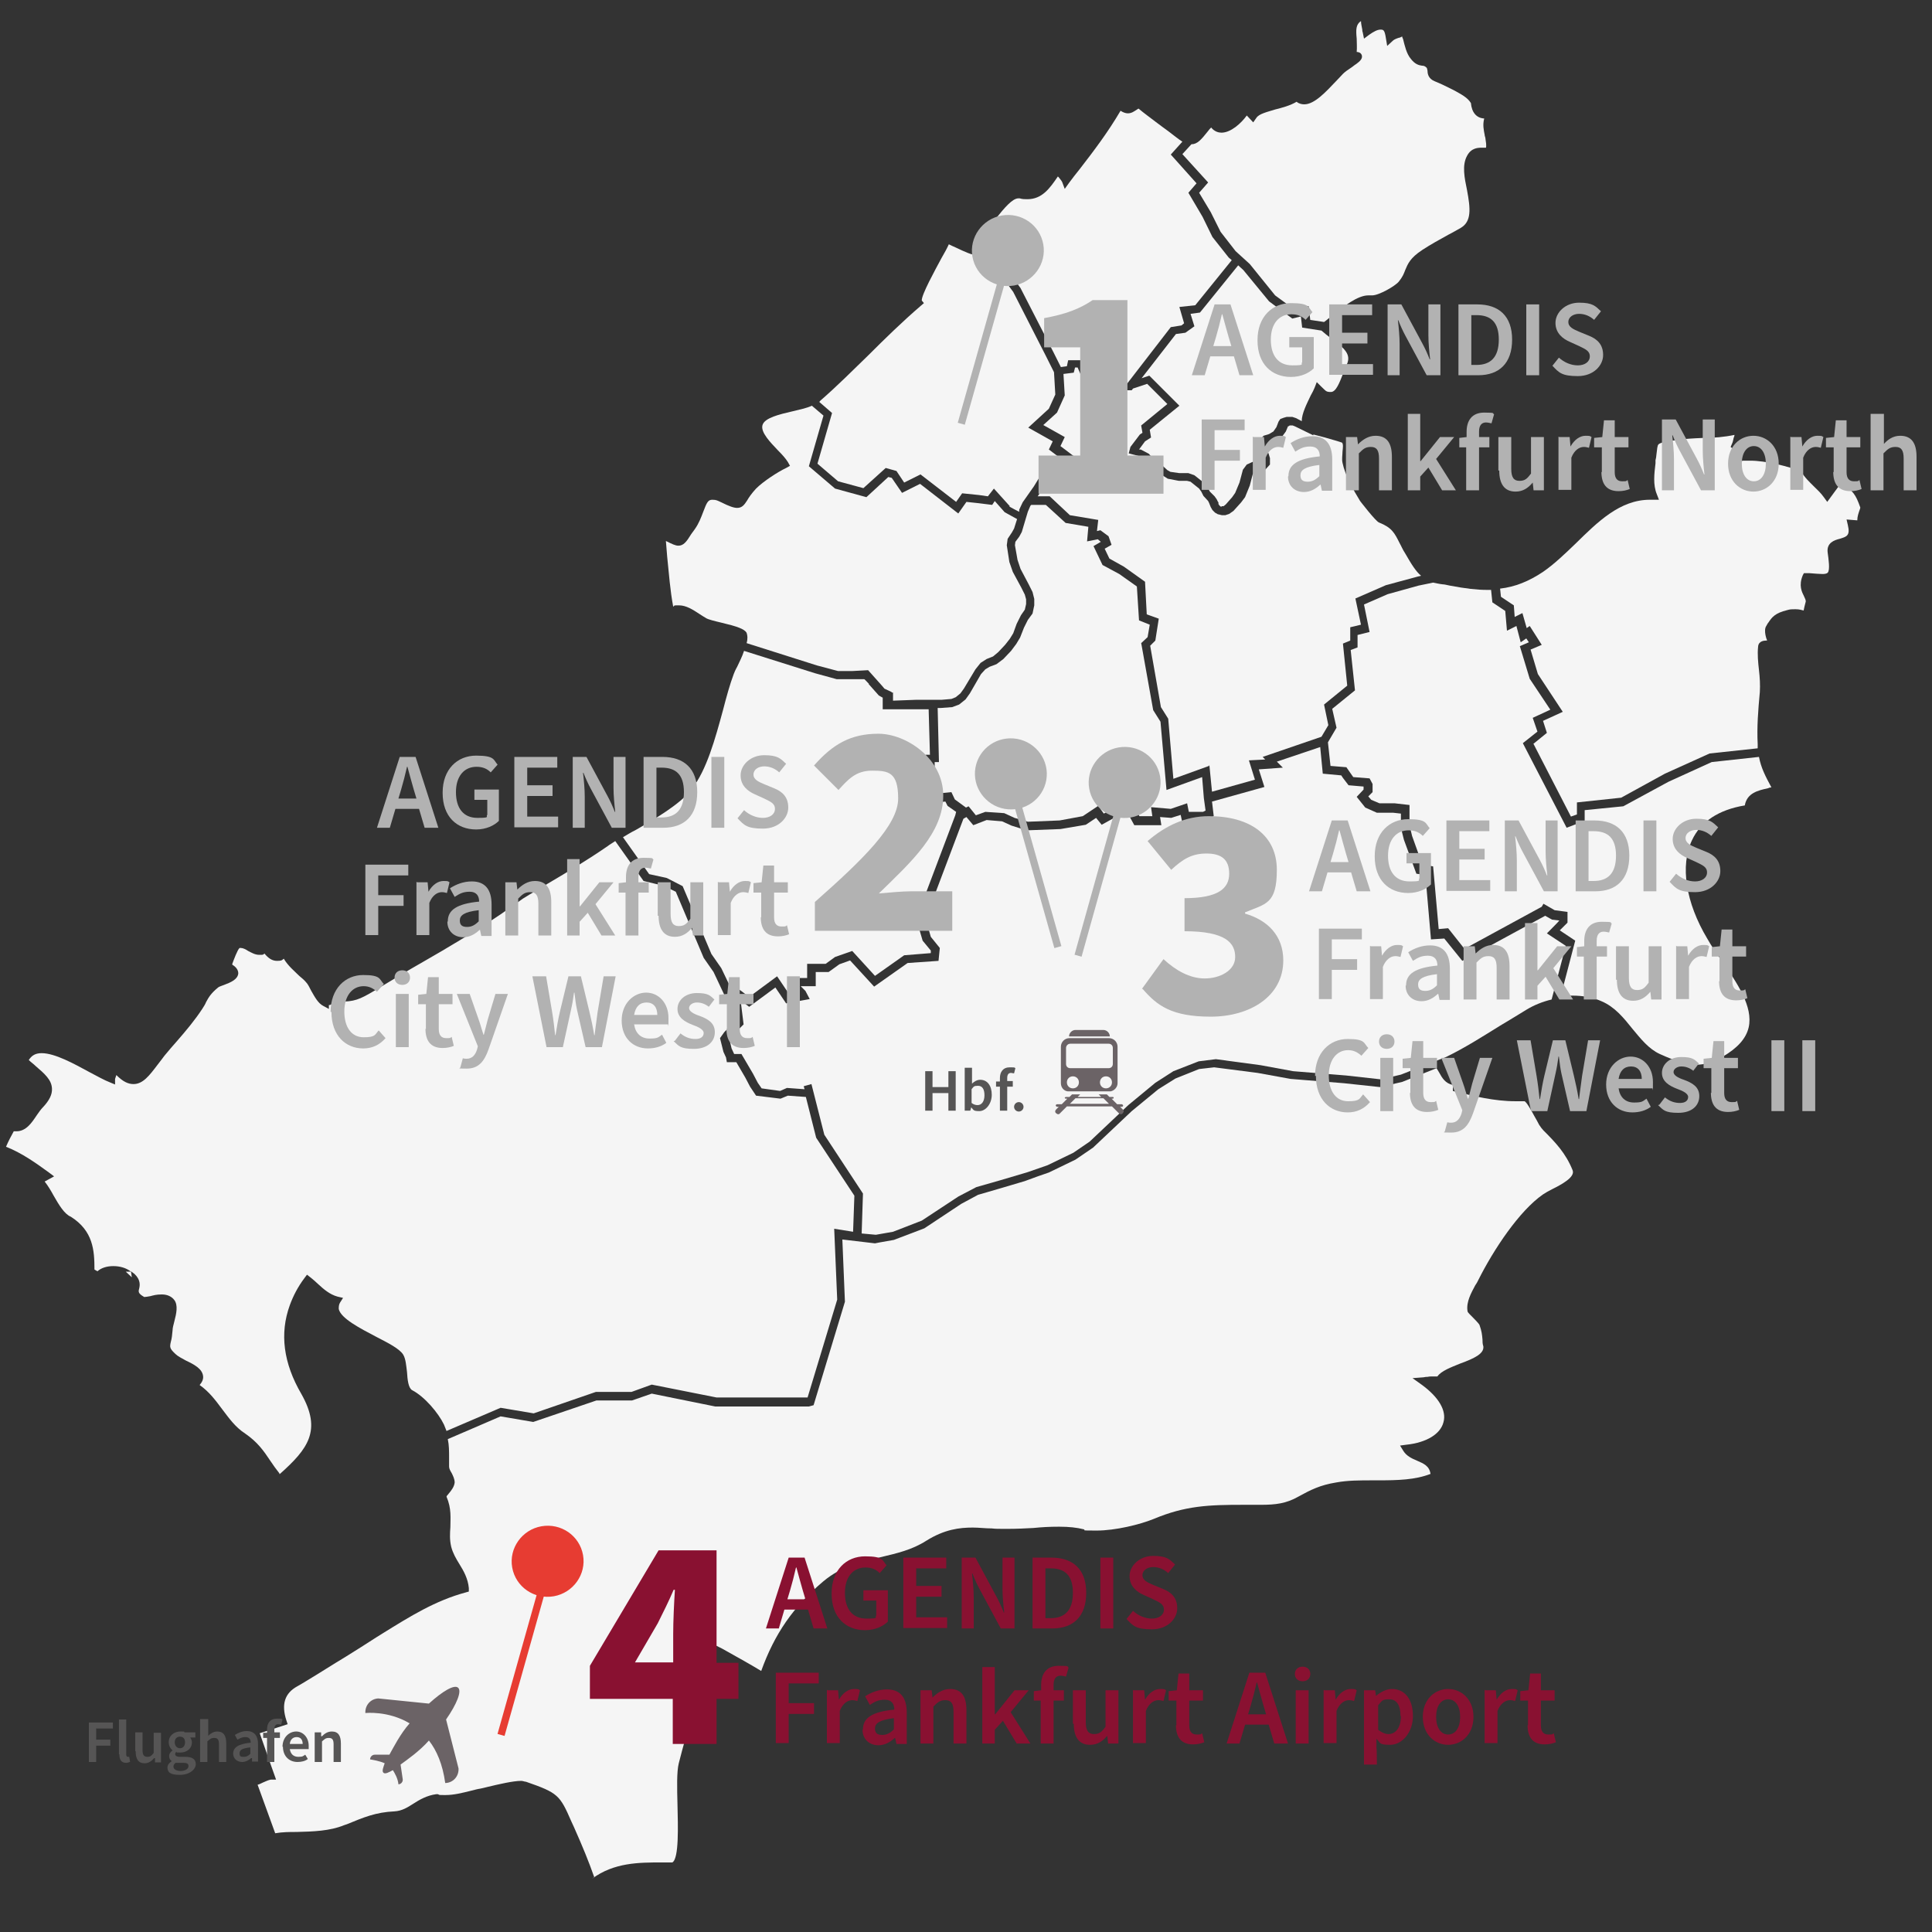 <?xml version="1.0" encoding="UTF-8"?>
<svg xmlns="http://www.w3.org/2000/svg" id="Ebene_1" version="1.1" viewBox="0 0 450 450" width="380" height="380">
  
  <rect x="0" y="0" width="450" height="450" fill="#333333" stroke="none"/>
  
  <g>
    <path d="M357.1,173.3l3.2-2.6-.9-2.8,4.6-2.1-5.8-8.8-1.7-5.7,2.6-1.1-2.8-4.4-.7.5-1-3.5-1.8.9-.2-2.7-3-2-.2-1.9c3.5-.4,6.7-1.7,10-3.9,2.6-1.8,5-4.1,7.6-6.6,5.1-5,10.3-10.2,17.3-10.2s.4,0,.6,0h1.5l-.5-1.3c-.9-2.2-.6-4.7-.3-7.2v-.7c.1-.4.2-.9.2-1.2.2-1.5.2-2.2.5-2.5.4-.4,1.6-.6,3.5-.9,2.3-.4,4.7-.5,7-.6,2.4,0,4.8-.2,7.2-.7,0,.2-.1.5-.2.7-.1.5-.2,1-.4,1.4l-.3.7.6.5c.4.3.7.5,1,.6,0,.3,0,.8.2,1.4l.2.9.9-.2c.5,0,1.1,0,1.7,0,3.5,0,8.8,1.3,11.8,2.5.9,1.5,2,2.5,3,3.5.8.8,1.6,1.5,2.3,2.5l.8,1.1,3.3-4.5c2.8,2.1,3.3,2.7,4.4,5.8,0,.2-.1.4-.2.7-.2.6-.5,1.4-.5,2.3l-2.5-.2.3,1.3c.6,2.5-.3,2.7-1.9,3.2-1.2.3-3.1.9-2.8,3.2.2,1.5.6,4.1,0,4.7-.2.2-.6.3-1.2.3s-1.8-.1-3.1-.2h-1.2c0-.1-.3.5-.3.5-1,2.4-.2,3.9.3,4.9.3.6.4.9.4,1.2-.2.7-.4,1.6-.5,2.1-.4-.1-1-.3-1.9-.3s-1.2,0-1.9.2c-2.9.7-3.6,1.7-4.4,2.9-.2.2-.3.5-.5.8-.7,1,.1,3.3.2,3.3h0c0,.1-.2.1-.2.1-.5,0-1.8.1-1.9,1.4-.2,1.8,0,3.7.2,5.5.2,1.7.3,3.4.2,5.1-.4,4.3-.7,8.2-.5,12.1v1l-11.2,1.2-10.4,4.7-10.2,5.6-10.3,1.1v2.8l-1.4.5-8.7-16.9h-.1Z" style="fill: #f5f5f5;"/>
    <path d="M394.8,247.8c-2.3,0-4.7-.7-8.2-2.3-2.6-1.2-4.4-3.5-6.4-5.9-2-2.5-4.1-5.1-7.2-6.4-2-.9-4.3-1.3-6.7-1.3s-1.9,0-2.8.2l3.4-13-3.6-2.4,1.8-1.8v-2.5l-3-.4-2.6-1.5-.4.7-18,9.8-3.8-4.8-2.2.2-1.3-14.6-2.5-.4-2.4-6.7-.6-2.5v-4.7l-3.5-.4h-3.5l-1.9-.8-.7-.8,1-1v-1.9l-.7-1.3-3.8-.3-.7-1-.9-1.3-3.7-.3-.6-5.5,2-3.4-1-4.4,5.3-4.3-1-9.4,1.6-.6v-2.9l2.8-.7-1.3-6.4,5.5-2.4,7.2-2,3.4-.7c.6.1,1.3.3,2.2.4.5,0,1.1.2,1.7.3,3.7.7,6.3,1,8.7,1s.6,0,.9,0l.3,2.9,3,2,.4,4.6,2.2-1.1,1,3.8,1.3-.9.6.9-2.1.9,2.3,7.6,4.8,7.2-4.1,1.9,1.1,3.2-3.4,2.7,10.2,19.7,4.2-1.6v-2.5l9-.9,10.5-5.7,10.1-4.6,11-1.2c.5,2.6,1.5,4.5,2.9,7.1-.3,0-.6.1-.8.2-2.3.5-4.9,1.1-5.4,4-6.1,1-10.3,3.8-12.3,8.1-2.8,5.9-1.5,14.5,3.6,23,.9,1.6,2,3.2,3.2,4.9,3.7,5.3,7.5,10.9,6.4,15.7-.6,2.6-2.6,4.8-6,6.8-2.1,1.3-4.2,1.9-6.3,1.9" style="fill: #f5f5f5;"/>
    <path d="M305.2,74.6l-.4-3.3-3.3.8-4.5-3.3-5.9-7.3-3.3-3-3.5-4.5-2.3-4.6-2.7-4.5,2.1-2.4-6-6.6,2.1-2.3h0c1.4,0,2.3-1.1,3.9-3.1.2-.3.4-.5.7-.8.8,1,1.8,1.2,2.4,1.2,2.2,0,4.6-2.2,5.9-4,.2.2,1.5,1.6,1.5,1.6l.7-1c.6-1,2.5-1.4,4.4-2,1.6-.4,3.5-.9,5-1.8.6.5,1.3.6,1.8.6,2.4,0,5.1-3,7.3-5.3.7-.7,1.3-1.4,1.7-1.8.5-.5,1.1-.9,1.7-1.3.5-.3.9-.7,1.4-1,.8-.6,1.5-1.2,1.3-2-.2-.7-.9-.8-1.2-.8.1-1.1,0-2.1,0-3.1-.2-2.1-.2-3.3,1-4.1,0,.7.2,1.3.3,2,0,.2,0,.4.1.6l.3,1.5,1.2-.9c1-.7,1.9-1.2,2.6-1.2s1,0,1.3,2l.3,1.8,1.3-1.2c.3-.3.8-.5,1.4-.7.3,0,.5-.2.8-.3,0,.2.1.4.2.6.4,1.6.8,3.4,1.8,4.6,1,1.3,1.9,1.5,2.6,1.6.4,0,.7.1,1,.4.2.1.2.4.3.8,0,.7.2,1.8,1.6,2.4,1.5.6,2.9,1.3,4.5,2.1,1.8,1,3.2,1.7,4,3,.2,2.2,1.3,3.5,3.1,3.6-.4,1.5-.1,2.7.1,3.8,0,.3.2.6.2,1,.3,1.7.1,2,.1,2h-.8c-1,0-2.6,0-3.6,1.9-1.2,2.2-.6,5.1,0,8,.8,4.3,1.1,7.3-1.5,8.8-.9.5-1.9,1.1-2.9,1.6-2,1.1-4,2.2-6,3.5-2.9,1.9-3.4,3.3-4,4.7-.3.8-.6,1.6-1.5,2.7-.8,1-4.6,3.2-6.2,3.2h-.9c-2.5,0-5.8,2.6-8.4,4.7-.7.5-1.3,1.1-1.9,1.5l-3.3-.5h.1Z" style="fill: #f5f5f5;"/>
    <path d="M262,89.1l-3.6-3.9-2.7,1.7-.7-.7h-1.8l-1-2.3h-3.4l-.3,1.4-1.4.2-1.7-3.4-7.7-15-3.7-5.1-4-4.3c.1-.4.2-.8,0-1.2-.2-.8-.7-1.5-1.3-2.1,1.2-1,2.3-2.4,3.5-3.8,1.7-2.1,3.6-4.4,5-4.4s.2,0,.3,0c.6.2,1.2.2,1.8.2,3.4,0,5.2-2.5,7.1-5.3l.2.2c.3.4.6.7.8,1.1l.6,1.6,1-1.4c.8-1.1,1.6-2.1,2.4-3.1,3.4-4.4,6.6-8.6,9.6-13.7.6.4,1.2.6,1.7.6.9,0,1.5-.5,2-.8.2-.1.4-.3.5-.3,1.3,1.1,2.7,2.1,4,3.1,1.1.8,2.1,1.6,3.1,2.3,1.3,1,2.3,1.8,3.1,2.3l-2.7,3,6,6.7-1.9,2.2,3.3,5.6,2.3,4.7,3.8,4.8.7.6-8.5,10.5-3.7.4,1.1,3.8-.6.5-2.5.4-10.2,13.2h-.8l.3-.3Z" style="fill: #f5f5f5;"/>
    <polygon points="236.3 190.5 233.9 189.4 229.5 189.1 227.3 189.9 225.6 187.8 225 188.1 222.4 186.2 221.6 184.5 216.6 185 216.3 186.3 215.7 186.4 215.7 185 214.8 183.3 217.7 180.6 217.7 177.5 218.7 177.5 218.4 164.9 219.2 164.9 221.8 164.7 223.4 164.1 224.9 162.9 225.9 161.5 228.5 157 229.5 155.9 230.5 155.3 232.1 154.7 233.7 153.5 235.5 151.6 236.7 150 237.6 148.5 238.5 146.2 239.4 144.4 240.5 142.9 240.9 141 240.9 139.5 240.5 137.9 239.6 136.1 237.7 132.5 237 130.4 236.4 127 236.5 126.2 237.4 125 238 123.9 238.8 121.2 239.4 119.2 240 117.8 240.2 117.6 243.6 117.6 248.2 121.8 253.5 122.7 253.2 126.1 255.7 125.6 256.4 126.2 254.7 127.2 256.8 131.6 260.7 133.7 264.8 136.6 265.3 144.5 267.8 145.5 267.3 148.4 265.8 149.8 265.9 150.3 268.6 165.4 270.3 168.1 271.7 184 280 181 280.4 185.9 280.8 188.8 280.2 189.1 276.9 189.1 276.5 187.1 272.7 188.4 268.1 188 268.4 190.1 265.4 190.1 263.3 186.1 257.1 189.5 255.8 187.7 252.2 190.1 246.8 191.1 239.4 191.4 236.3 190.5 236.3 190.5" style="fill: #f5f5f5;"/>
    <path d="M235.2,117.9l-3.7-4.1-1.4,1.8-2.1-.3-3.9-.4-1.4,2-8.3-6.4-3.8,1.9-1.8-2.7-2.5-.7-5.2,4.7-5.9-1.6-4.8-4.1,3.4-11.8-3-2.6c.1,0,.2-.2.3-.3,3.8-3.3,7.5-7,11.1-10.5,3.9-3.9,8-7.9,12.3-11.6l.7-.6-.5-.6c-.1-1.3,3.1-7.1,4.6-9.9.7-1.2,1.3-2.3,1.7-3.2.4.2,1,.5,1.5.7,2.3,1.1,3.9,1.8,4.8,1.8s.4,0,.6,0c.3,0,.5-.2.7-.4l3.8,4.1,3.6,4.9,7.6,14.9,1.9,3.8.3,5.2-1.5,3.3-4.8,4.4,5.7,3.2-.9,1.9,4.1,3.1-.7.6-1.5,1-2.5.6-1.3.7-.8,1.3-.8,1.3-2.6,3.7-.8,1.7v.5c-.1,0-2.3-1.2-2.3-1.2h0Z" style="fill: #f5f5f5;"/>
    <path d="M281.6,178.4l-8.3,3-1.2-14-1.7-2.7-2.5-14.3,1.2-1.2.8-5.1-2.8-1-.4-7.6-4.9-3.5-3.4-1.9-1.1-2.3,1.6-.9-.7-2-1.9-1.4-.8.2.3-2.6-6.6-1.1-4.7-4.4h-2.8l1-1.5.8-1.4.5-.8.6-.3,2.6-.7,1.9-1.2,1.5-1.3.8-.4-.4-.9v-.2l-.3-.2-3.7-2.8,1-2.1-5-2.8,3.2-2.9,1.8-4-.3-5,2.4-.3.3-1.2h.6l1,2.3h2.2l1.2,1.2,2.6-1.6,3.1,3.4h2.5l.3-.4,3.3-1.1,4.7,4.7-6.1,5,.3,1.7-.6.4-2.2,2.9-.4,1.5,2.3.6,1.4.7,1.1,1.3,2,1.4,1.2,1.2,1.1.7,2.6.5h1.9l.8.2,2,1.6.5.7.5,1,1.1,1.2.2.4.2.5.2.5.4.7.6.6.7.4h.1l.8.2h.8l.9-.3,1-.7,1.8-2,.9-1.2,1.1-2.7.7-2.7.4-.5.5-.2h1.1l.9-.3,1.1-1.2v-1.5l-.3-1-.5-1.2v-.4l.9-.9,1-.3,1.5-.9,1.1-1.5.5-1.2h.1l.3-.2h.7l.5.2,4.3,2.1v-.2c.7.2,1.6.4,2.7.7,1.4.4,3.5,1,4,1.2.3.4.2,1.1.1,2.1,0,.8-.2,1.7,0,2.6.6,2.9,2.5,6.3,4.1,8.9,0,0,3.6,4.7,4.4,5,3,1.2,3.6,2.4,4.8,4.8.4.7.7,1.5,1.3,2.4,1.6,2.8,2.6,4.3,3.7,5.2l-.8.2-7.4,2-7.1,3.1,1.3,6.1-2.5.6v3.1l-1.7.7,1,9.8-5.4,4.4,1,4.8-1.6,2.7-13.7,4.7.6.6-3.8.2,1.4,4.5-10,2.8-.6-6.1h-.1Z" style="fill: #f5f5f5;"/>
    <path d="M284.5,118.1l-.3-.2-.2-.2-.2-.3v-.4c-.1,0-.4-.7-.4-.7l-.5-.7-1.1-1.1-.5-.9-.7-1-2.4-1.9-1.4-.5h-2.1c0,0-2.1-.3-2.1-.3l-.7-.4-1.2-1.1-1.9-1.3-1.2-1.4-1.9-1h-.4c0,0,1.4-1.9,1.4-1.9l1.4-.9-.3-1.8,6.9-5.6-7-7-1.8.6,8-10.3,2.2-.3,2.1-1.5-.9-2.9,2.2-.3,8.9-11,1.2,1.1,6,7.3,5.4,4,2-.5.3,2.6,4.5.7c.7.6,1.5,1.3,2.3,1.8,3,2.3,4.7,3.7,3.6,6.1-.3.7-.6,1.5-.9,2.2-.8,2-1.6,4.2-2.8,4.2s-1.1-.2-2.3-1.3l-1-1-.5,1.3c-.2.5-.5,1.1-.9,1.8-.9,1.9-2.1,4.2-2.1,6l-1.3-.7-.9-.3h-1.3l-.7.2-.8.3-.4.6-.5,1.3-.7,1-1,.6-1.3.4-1.6,1.7-.2,1.4.7,1.7.2.6v.4l-.3.3h-1.4c0,0-1.3.6-1.3.6l-.9,1.2-.8,3-1,2.4-.7,1-1.5,1.7-.5.4h-.6c0,0-.3,0-.3,0h.4Z" style="fill: #f5f5f5;"/>
    <path d="M65.1,343.2c-.8-1-1.5-2-2.1-2.9-1.6-2.4-3-4.4-5.9-6.4-2.3-1.5-3.7-3.5-5.3-5.6-1.5-2-3-4.1-5.3-5.7.6-.7.9-1.4.8-2.1-.2-1.7-2.1-2.7-4-3.6-.9-.5-1.9-1-2.4-1.5-1.4-1.3-1.4-1.6-1.1-2.9.2-.7.3-1.5.4-2.7,0-.5.2-1.2.4-2,.5-1.9.9-3.8,0-5-.6-.8-1.6-1.3-2.9-1.3s-1.9.2-2.7.4c-.6.1-1.1.2-1.4.2h0c-1.4-.8-1.4-1.2-1.2-1.9.2-.8.4-2.1-1.1-3.5-.3-.2-.5-.4-.8-.6l.2,1.4-1.4-1.3h1.2c-1.1-.9-2.6-1.3-4.1-1.3s-2.8.4-3.7,1.2l-.7-.4c0-4.5-.3-9-5.5-12.3h0c-1.5-.6-2.8-2.8-4-4.9-.6-1.1-1.3-2.3-2.1-3.3l2.2-1.2-1.2-.9c-2.9-2.1-6.2-4.5-10-6,.6-1.4,1.2-2.5,1.8-3.6h.6c2.3,0,3.6-2,4.8-3.8.5-.7.9-1.3,1.4-1.8,1.5-1.6,2.2-3,2.1-4.4-.1-2-1.7-3.4-3.8-5.2-.5-.5-1.1-.9-1.6-1.4.7-1.1,1.6-1.6,3-1.6,3.1,0,7.6,2.5,11.1,4.4,1.9,1,3.5,1.9,4.8,2.4l1.2.5v-1.3c.1-.3.2-.6.3-.9,1.5,1.5,2.7,2.1,4,2.1,2.2,0,3.7-2,5.6-4.5.3-.4.7-.9,1-1.3.2-.3.4-.5.6-.8,1-1.2,2-2.4,3-3.5,2-2.3,4.1-4.8,5.8-7.4.4-.6.7-1.1.9-1.6.6-1.1,1.1-2,2.8-3.4.2-.2.9-.4,1.4-.6,1.6-.6,3.2-1.3,3.3-2.7,0-.9-.7-1.6-1.4-2v-.2c.3-.8,1.2-3.3,1.7-3.7h.3c.5,0,1.1.3,1.7.7.8.4,1.6.9,2.6.9s.8,0,1.2-.3c.9,1.1,1.8,1.7,2.9,1.7s1.1-.1,1.6-.5c1,1.7,2.5,2.9,3.6,4,.6.5,1.2,1,1.6,1.5.4.4.8,1.2,1.2,2,.8,1.4,1.6,2.9,2.8,3.5l1.3.7v-.9h.2c.8-.4,1.4-.6,1.7-.8h.5c3.5,0,4.6-.4,8.3-2.6,3.8-2.3,7.6-4.6,11.3-6.7,2.8-1.6,5.7-3.3,8.5-5,4.8-2.9,8.7-5.4,12.3-8l2.4-1.7c1.9-1.2,3.9-2.3,5.8-3.5,4.6-2.7,9.4-5.6,13.9-8.7.5-.4,1.1-.7,1.8-1.2l6.6,9.3,4.6,1.1,2.9,1.4,6.5,15.4,2.3,3.3,3.2,6.8,1-.6.7,5.4-2.4,2.4-1,1.4.8,3.2.6,1.3.2,1.1h2.2l2.1,3.6,1.1,2.1,1.4,2.1,5.7.7,1.7-.7,4.2.3,2.4,9.5,8.9,13.5-.3,8.4-4.4-.7.7,16.5-6.9,22.8h-21.2l-15.1-3-4.7,1.7h-8.3l-14.5,5-7.7-1.3-12.6,5.4c-.2-.5-.4-1-.6-1.5-1.3-2.7-4.5-6.5-7.4-8-.9-.5-1.1-2.5-1.2-4.2-.2-1.6-.3-3.1-.9-4.1-.9-1.4-3.5-2.7-6.4-4.2-3.6-1.9-8.1-4.2-8.6-6.4,0-.5,0-1,.3-1.5l.7-1.1-1.3-.3c-1.8-.5-3.2-1.7-4.6-3-.5-.5-1-.9-1.6-1.4l-.9-.7-.6.8c-1.5,2-2.6,4.1-3.4,6.3-2.4,6.6-1.5,13.5,2.7,20.7,4.8,8.5,1.5,12.8-5,18.6h-.2Z" style="fill: #f5f5f5;"/>
    <path d="M138.4,437.2c-1.3-3.7-2.7-7.1-4.7-11.6l-.6-1.3c-2.7-6.2-3.1-6.7-10.6-9.3-.3,0-.7-.2-1.1-.2-1.9,0-5.3.8-7.8,1.4-.7.2-1.3.3-1.7.4-.7.1-1.4.3-2.2.5-2,.5-4,1-5.9,1s-1.3,0-1.8-.2h-.4c-2.2.3-3.9,1.3-5.3,2.2-1.4.9-2.7,1.7-4.4,1.8-4.4.2-7.2,1.4-11.1,3l-.6.2c-3.4,1.4-7.3,1.5-11.1,1.6-1.6,0-3.3,0-5,.3,0,0-3.9-10.7-4.1-11.3.4-.1.8-.3,1.2-.5.7-.3,1.3-.6,1.9-.7h1.2l-1.6-4.5c-.7-2.1-1.5-4.2-2.2-6.3,1.9-.6,6.5-2.1,6.5-2.1l-.3-.9c-1.2-3.7-.4-6.3,2.5-7.9.7-.4,1.4-.8,2.2-1.3,3-1.8,6.1-3.8,9.1-5.6,2.4-1.5,4.8-3,7.1-4.5l1.6-1c6.3-3.9,12.2-7.6,19.3-9.5l.7-.2v-.8c-.2-2.2-1.2-4-2.2-5.6-.8-1.3-1.5-2.5-1.9-4-.4-1.7-.3-3.1-.2-4.6,0-2.1.3-4.3-.9-7.1,0-.2.4-.5.5-.7.6-.7,1.3-1.6,1.4-2.6,0-.8-.4-1.6-.7-2.2-.3-.5-.6-1-.6-1.5v-2.1c0-1.5,0-2.9-.3-4.3l12.3-5.3,7.6,1.3,14.7-5h8.3l4.6-1.6,14.8,3h21.8l1.1-.3,7.3-24.1-.6-14.5,7.6.9,1-.2,3.4-.6,7.1-2.7,8.6-5.7,3.9-2.1,5.5-1.6,5.4-1.6,3-1.1,2.6-.9,6.2-3,4.1-2.8,9-8.5,6.2-5.1,4-2.5,5.5-2.2,3.5-.4,10.1,1.3,7.7,1.4,12.4,1,8.4.9,5.2-1.2,7.5-3,.5-.2c.2.3.4.7.6,1,.7,1.3,1.5,2.6,3.2,2.9v1.4l.7.2c4.2,1,8.9,2.2,13.9,2.2s1.4,0,2.1,0c.5.2,1.7,2.4,2.3,3.5.4.7.8,1.4,1.1,2,.4.6.7,1,1,1.3,2.8,2.8,5.2,5.3,6.8,9.3.6,1.6-2.6,3.3-4.8,4.4-.8.4-1.5.8-2.1,1.2-5.5,3.8-11.5,12.8-15.1,20-.2.4-.4.8-.7,1.2-.9,1.7-2.1,3.8-1.8,5.9,0,.3.2.5.9,1.2.5.5,1.7,1.7,1.9,2.1.5,1.4.6,2.2.7,3.4,0,.5,0,1,.2,1.6.2,1.7-2.1,2.8-5.4,4-2.2.9-4.4,1.7-5.3,3h-1c-.5,0-.9,0-1.3.1-.3,0-.5,0-.9.1l-2.6.2,2.1,1.5c4,2.9,5.9,6.1,5.1,8.8-.7,2.7-3.9,4.7-8.6,5.2l-1.5.2.8,1.3c.7,1.1,1.9,1.7,3.1,2.2,1.6.7,2.9,1.2,3.2,3.1-3.6,1.4-7.6,1.5-12.3,1.5h-1.1c-3.1,0-5.9,0-8.6.5-3.7.6-5.9,1.7-8.8,3.3-2.8,1.6-5.3,1.9-8.7,1.9s-1.2,0-1.8,0h-2.3c-8.1,0-13.5.2-20.9,3.3-3.2,1.3-8.9,2.7-13.3,2.7s-2.2-.1-3-.3c-1.6-.4-3.4-.6-5.7-.6s-4,.1-6,.3c-1.9.1-3.9.2-5.7.2s-1.1,0-1.6,0c-.8,0-1.6,0-2.4-.1-1.5,0-3-.2-4.4-.2-3.1,0-6.6.4-10.9,3.1-3.3,2.1-6.8,2.9-10.6,3.8-4.5,1-9.1,2.1-13.3,5.6-7.1,6-11.4,12.3-14.5,20.9-2.8-1.7-5.9-3.4-9.1-5.2l-.6-.3-1-.5-.4,1.1c-3.5,10.1-6.1,18.5-8.1,26.4-.5,2-.4,5.8-.3,9.7.1,4.7.4,12.5-1.2,13.4h-2.5c-5.2,0-11.1,0-16.2,3.8" style="fill: #f5f5f5;"/>
    <path d="M207.7,161.2l-1.7-.8-.5-.6h0l-3.3-3.7-3.7.2h-3.3l-4.9-1.3-16.4-5.2c.3-1.1.2-1.8,0-2.4-.5-.9-2.2-1.5-6-2.4-1.3-.3-2.9-.7-3.4-1s-1-.6-1.6-1c-1.5-1-3.1-2-4.7-2s-.9,0-1.4.3c-.7-3.7-1-7.7-1.4-11.6-.1-1.3-.2-2.5-.3-3.7h0c1.4.7,2.2,1.1,2.9,1.1,1.2,0,1.9-.9,3-2.7.2-.3.5-.7.8-1.1,1-1.4,1.5-2.8,2-4.1.8-2.1,1.1-2.8,2.1-2.8s1.2.2,2.1.6c1.8.9,2.9,1.3,3.7,1.3,1.2,0,1.7-.8,2.3-1.7.4-.7,1-1.6,2.1-2.8,1.7-1.7,5.1-3.9,7-4.8l.9-.5-.5-.9c-.5-.8-1.3-1.7-2.3-2.7-1.7-1.8-4.1-4.2-3.6-5.9.5-1.7,4-2.5,7-3.2,1.6-.4,3.2-.7,4.5-1.3l2.7,2.3-3.4,11.8,6.1,5.2,7.3,2,5.1-4.7.8.2,2.4,3.5,4.2-2.1,8.9,6.9,1.9-2.7,2.8.3,3.2.4.6-.9,2.3,2.6,2.9,1.6-.7,2.2-.5.9-1,1.5-.2,1.5.6,3.9.8,2.3,2,3.7.8,1.6.3,1.1v1.1l-.3,1.3-.9,1.3-1,2-.8,2.2-.8,1.3-1.1,1.4-1.6,1.7-1.2,1-1.5.6-1.4.9-1.2,1.5-2.7,4.5-.8,1.1-1.1.9-1,.4-2.3.2h-6l-5.3.2v-1.9h-.3Z" style="fill: #f5f5f5;"/>
    <path d="M200.7,287.2l.3-9.2-9-13.7-3-11.8-1.8.5.2.7-4.1-.3-1.6.7-4.3-.6-.9-1.3-1.1-2.1-2.7-4.6h-1.7l-.6-1.3-.5-2.1.4-.6,2.9-2.9-.7-5.6,2,1.5,6.1-4.5,2.5,3.7,5.5-1-1-1.9-1.1-1.1h3.5v-3.3h3l2.5-1.8,2.5-.9,5.6,6.1,7.8-5.5,7.2-.5.3-3-2.1-2.6-1.2-4.2,8.8-23.3.7-.4,1.6,1.9,3.1-1.2,3.6.3,2.2,1,3.5,1.1,7.9-.3,5.9-1,2.4-1.6,1.3,1.6,5.8-3.2,1.8,3.3h6.3l-.3-1.9,2.6.2,2.2-.7.3,1.4h5.3l2.1-1.1-.4-3.4,12.2-3.4-1.3-4.1,5.6-.4-1.4-1.4,10.1-3.4.6,6.2,4.3.4.4.6,1.3,1.7,3.5.3v.7l-1.6,1.7,2,2.5,2.7,1.2h3.8l1.8.2v3.3l.7,2.8,2.9,7.9,2.1.3,1.3,15,3.1-.2,4.2,5.2,19.3-10.5,1.6.9,1.7.2h0c0,.1-2.9,3-2.9,3l4.4,2.9-3.3,12.5c-2.1.5-4.1,1.3-5.9,2.4-2.1,1.3-4.1,2.5-6.1,3.7-4.2,2.6-8.1,5.1-12.6,7.3h0l-3.1,1.2-7.4,2.9-4.7,1.1-8.1-.9-12.3-1-7.6-1.4-10.4-1.4-4,.5-5.9,2.3-4.2,2.7-6.3,5.2-9,8.5-3.8,2.6-6,2.9-4.6,1.6-1,.3-5.4,1.6-5.6,1.6-4.2,2.2-8.5,5.6-6.7,2.6-4,.7-3.3-.3h0Z" style="fill: #f5f5f5;"/>
    <path d="M171.4,229.9l-1,.6-2.4-5-2.3-3.3-6.7-15.8-3.7-1.9-4.1-.9-6.1-8.6c1-.6,2-1.2,3-1.7,4.7-2.7,10.1-5.9,12.8-9.2l.2-.3c3.5-4.4,5.5-11.8,7.3-18.4.8-3.1,1.6-6,2.5-8.4.1-.3.4-1,.8-1.7.5-1.1,1.2-2.4,1.6-3.7l16.5,5.2,5.1,1.4h6.4c0-.1,1.1,1.1,1.1,1.1h-.1l2.4,2.7.9.5v2.7h10.7l.3,10.6h-1v4.2l-3.3,3,1.3,2.6v3.2l4-.6.3-1.3,2.3-.2.5,1,2,1.4-.2.8-9.1,24.1,1.5,5.1,1.9,2.3v.6l-6.2.5-6.8,4.8-5.3-5.8-4,1.4-2.2,1.6h-4.3v3.3h-2.4l-1.9,1.9,1.7,1.7-1.5.3-2.9-4.3-6.5,4.8-3.1-2.3h0Z" style="fill: #f5f5f5;"/>
  </g>
  <g style="isolation: isolate;">
    <g style="isolation: isolate;">
      <path d="M189.9,210c11.1-9.8,19.3-17.8,19.3-24s-2.3-6.5-6.1-6.5-5.6,2.1-7.8,4.5l-5.7-5.7c4.4-5,8.6-7.4,15-7.4s15.1,5.7,15.1,14.4-7.4,15.4-15,22.8c2.3-.2,5.5-.5,7.5-.5h9.6v9.2h-32v-6.7Z" style="fill: #b2b2b2;"/>
    </g>
  </g>
  <g style="isolation: isolate;">
    <g style="isolation: isolate;">
      <path d="M93.3,176.3h3.5l5.3,16.5h-3.2l-1.3-4.4h-5.5l-1.3,4.4h-3l5.3-16.5ZM92.9,186h4.1l-.6-2c-.5-1.7-1-3.6-1.5-5.4h-.1c-.4,1.8-.9,3.7-1.4,5.4l-.6,2Z" style="fill: #b2b2b2;"/>
      <path d="M103.1,184.6c0-5.4,3.4-8.6,7.8-8.6s4,1,5,2.1l-1.6,1.8c-.8-.8-1.8-1.3-3.3-1.3-2.9,0-4.8,2.2-4.8,5.9s1.7,6,5,6,1.8-.3,2.3-.7v-3.5h-3v-2.4h5.7v7.3c-1.1,1.1-3,2-5.3,2-4.5,0-7.8-3-7.8-8.5Z" style="fill: #b2b2b2;"/>
      <path d="M119.8,176.3h10v2.5h-7v4.1h5.9v2.5h-5.9v4.8h7.2v2.5h-10.2v-16.5Z" style="fill: #b2b2b2;"/>
      <path d="M133.4,176.3h3.2l4.9,9.1c.6,1.1,1.2,2.4,1.7,3.7h.1c-.2-1.8-.4-3.8-.4-5.6v-7.2h2.8v16.5h-3.2l-4.9-9.1c-.6-1.1-1.2-2.4-1.7-3.7h-.1c.2,1.7.4,3.8.4,5.6v7.2h-2.8v-16.5Z" style="fill: #b2b2b2;"/>
      <path d="M149.9,176.3h4.4c5,0,8.1,2.7,8.1,8.2s-3,8.3-7.9,8.3h-4.6v-16.5ZM154.1,190.4c3.3,0,5.2-1.8,5.2-5.9s-1.9-5.7-5.2-5.7h-1.2v11.6h1.2Z" style="fill: #b2b2b2;"/>
      <path d="M165.7,176.3h3v16.5h-3v-16.5Z" style="fill: #b2b2b2;"/>
      <path d="M171.7,190.7l1.6-2c1.2,1.1,2.8,1.8,4.4,1.8s2.8-.8,2.8-2.1-1.1-1.7-2.5-2.4l-2.2-1c-1.6-.7-3.3-2-3.3-4.4s2.3-4.7,5.5-4.7,3.8.8,5.1,2l-1.6,2c-1-.9-2.2-1.4-3.5-1.4s-2.5.7-2.5,1.9,1.2,1.7,2.6,2.3l2.2.9c2,.8,3.3,2.1,3.3,4.5s-2.2,4.9-5.9,4.9-4.4-.8-5.9-2.4Z" style="fill: #b2b2b2;"/>
    </g>
  </g>
  <g style="isolation: isolate;">
    <g style="isolation: isolate;">
      <path d="M85.1,201.4h10v2.5h-7v4.6h5.9v2.5h-5.9v6.8h-3v-16.5Z" style="fill: #b2b2b2;"/>
      <path d="M97.2,205.5h2.4l.2,2.2h0c.9-1.6,2.2-2.5,3.5-2.5s1,.1,1.4.3l-.6,2.5c-.4-.1-.7-.2-1.2-.2-1,0-2.2.7-2.9,2.5v7.5h-3v-12.4Z" style="fill: #b2b2b2;"/>
    </g>
    <g style="isolation: isolate;">
      <path d="M104.3,214.6c0-2.7,2.2-4.1,7.3-4.6,0-1.3-.6-2.3-2.2-2.3s-2.4.5-3.5,1.2l-1.1-2c1.4-.9,3.1-1.6,5.1-1.6,3.1,0,4.6,1.9,4.6,5.4v7.3h-2.4l-.3-1.4h-.1c-1.1,1-2.3,1.7-3.8,1.7-2.2,0-3.7-1.5-3.7-3.6ZM111.5,214.6v-2.6c-3.4.4-4.4,1.2-4.4,2.4s.7,1.5,1.7,1.5,1.8-.4,2.7-1.3Z" style="fill: #b2b2b2;"/>
      <path d="M117.9,205.5h2.4l.2,1.7h0c1.1-1.1,2.4-2,4.1-2,2.7,0,3.8,1.8,3.8,4.9v7.8h-3v-7.4c0-2-.6-2.7-1.9-2.7s-1.8.5-2.8,1.5v8.6h-3v-12.4Z" style="fill: #b2b2b2;"/>
      <path d="M132.1,200.1h2.9v11h.1l4.5-5.6h3.3l-4.2,5.1,4.6,7.3h-3.2l-3.2-5.3-1.9,2.1v3.2h-2.9v-17.8Z" style="fill: #b2b2b2;"/>
      <path d="M145.8,207.9h-1.7v-2.2l1.7-.2v-1.2c0-2.6,1.2-4.5,4.1-4.5s1.8.2,2.3.4l-.6,2.1c-.5-.1-.9-.2-1.3-.2-1,0-1.6.7-1.6,2.1v1.3h2.4v2.4h-2.4v10h-3v-10Z" style="fill: #b2b2b2;"/>
      <path d="M153.2,213.3v-7.8h3v7.4c0,2,.6,2.8,1.9,2.8s1.8-.5,2.7-1.7v-8.5h3v12.4h-2.4l-.2-1.8h0c-1.1,1.3-2.3,2.1-4,2.1-2.6,0-3.8-1.8-3.8-4.9Z" style="fill: #b2b2b2;"/>
      <path d="M167.4,205.5h2.4l.2,2.2h0c.9-1.6,2.2-2.5,3.5-2.5s1,.1,1.4.3l-.6,2.5c-.4-.1-.7-.2-1.2-.2-1,0-2.2.7-2.9,2.5v7.5h-3v-12.4Z" style="fill: #b2b2b2;"/>
      <path d="M177.3,213.7v-5.8h-1.8v-2.2l1.9-.2.4-3.9h2.5v3.9h3.2v2.4h-3.2v5.8c0,1.4.6,2.1,1.7,2.1s.9,0,1.3-.3l.5,2.1c-.7.3-1.6.5-2.6.5-2.9,0-4-1.8-4-4.5Z" style="fill: #b2b2b2;"/>
    </g>
    <g style="isolation: isolate;">
      <path d="M77,235.7c0-5.4,3.4-8.6,7.6-8.6s3.7,1,4.8,2.1l-1.6,1.8c-.9-.8-1.8-1.3-3.1-1.3-2.6,0-4.5,2.2-4.5,5.9s1.7,6,4.5,6,2.6-.6,3.5-1.6l1.6,1.8c-1.4,1.6-3.1,2.4-5.2,2.4-4.1,0-7.4-3-7.4-8.5Z" style="fill: #b2b2b2;"/>
      <path d="M91.9,227.7c0-1,.7-1.7,1.8-1.7s1.8.7,1.8,1.7-.7,1.7-1.8,1.7-1.8-.7-1.8-1.7ZM92.2,231.5h3v12.4h-3v-12.4Z" style="fill: #b2b2b2;"/>
      <path d="M99.2,239.7v-5.8h-1.8v-2.2l1.9-.2.4-3.9h2.5v3.9h3.2v2.4h-3.2v5.8c0,1.4.6,2.1,1.7,2.1s.9,0,1.3-.3l.5,2.1c-.7.3-1.6.5-2.6.5-2.9,0-4-1.8-4-4.5Z" style="fill: #b2b2b2;"/>
      <path d="M107.2,248.7l.6-2.2c.4.1.6.1.9.1,1.3,0,2-.9,2.4-2.1l.2-.8-4.9-12.2h3l2.1,6c.4,1.1.7,2.3,1.1,3.5h.1c.3-1.2.6-2.4.9-3.5l1.8-6h2.9l-4.5,12.9c-1,2.8-2.3,4.5-5.1,4.5s-1.2-.1-1.6-.3Z" style="fill: #b2b2b2;"/>
      <path d="M124.1,227.4h3.1l1.4,8.3c.3,1.8.5,3.5.7,5.4h.1c.3-1.9.6-3.7,1-5.4l2-8.3h2.9l2,8.3c.4,1.7.8,3.5,1.1,5.4h.1c.2-1.9.5-3.7.7-5.4l1.4-8.3h2.8l-3.2,16.5h-3.8l-2-8.7c-.3-1.3-.4-2.5-.6-4h-.1c-.2,1.5-.4,2.7-.7,4l-1.9,8.7h-3.8l-3.3-16.5Z" style="fill: #b2b2b2;"/>
      <path d="M144.8,237.7c0-4,2.8-6.5,5.7-6.5s5.2,2.4,5.2,5.9,0,1.1-.2,1.5h-7.8c.3,2.1,1.6,3.3,3.6,3.3s2-.3,2.9-.9l1,1.9c-1.2.9-2.7,1.3-4.3,1.3-3.4,0-6.1-2.4-6.1-6.5ZM153.1,236.4c0-1.8-.9-2.9-2.5-2.9s-2.6,1-2.9,2.9h5.3Z" style="fill: #b2b2b2;"/>
      <path d="M157.2,242.4l1.3-1.7c1.1.9,2.2,1.3,3.5,1.3s1.9-.6,1.9-1.4-1.2-1.4-2.6-1.9c-1.8-.7-3.5-1.7-3.5-3.7s1.8-3.7,4.5-3.7,3.1.6,4.1,1.5l-1.3,1.7c-.9-.7-1.8-1-2.8-1s-1.8.6-1.8,1.3.9,1.3,2.4,1.8c1.9.7,3.6,1.6,3.6,3.8s-1.7,3.9-4.9,3.9-3.5-.7-4.7-1.8Z" style="fill: #b2b2b2;"/>
      <path d="M169.3,239.7v-5.8h-1.8v-2.2l1.9-.2.4-3.9h2.5v3.9h3.2v2.4h-3.2v5.8c0,1.4.6,2.1,1.7,2.1s.9,0,1.3-.3l.5,2.1c-.7.3-1.6.5-2.6.5-2.9,0-4-1.8-4-4.5Z" style="fill: #b2b2b2;"/>
      <path d="M183.3,227.4h3v16.5h-3v-16.5Z" style="fill: #b2b2b2;"/>
    </g>
  </g>
  <g style="isolation: isolate;">
    <g style="isolation: isolate;">
      <path d="M241.8,106.1h9.8v-25.2h-8.4v-6.8c4.9-.9,8.2-2.1,11.3-4.2h8.1v36.2h8.4v8.9h-29.1v-8.9Z" style="fill: #b2b2b2;"/>
    </g>
  </g>
  <g style="isolation: isolate;">
    <g style="isolation: isolate;">
      <path d="M156.8,395.7h-19.4v-7.7l16-26.9h13.5v26.2h5.1v8.4h-5.1v10.5h-10.2v-10.5ZM156.8,387.3v-6.7c0-2.9.2-7.3.4-10.3h-.3c-1.1,2.6-2.4,5.2-3.7,7.8l-5.3,9.1h8.9Z" style="fill: #891131;"/>
    </g>
  </g>
  <g style="isolation: isolate;">
    <g style="isolation: isolate;">
      <path d="M266,230.3l5-6.9c2.8,2.6,6.1,4.5,9.6,4.5s7.1-1.8,7.1-5-2.1-6-11.8-6v-7.7c7.9,0,10.4-2.3,10.4-5.7s-1.9-4.7-5.3-4.7-5.5,1.3-8.2,3.8l-5.5-6.7c4.2-3.6,8.8-5.8,14.3-5.8,9.6,0,15.8,4.5,15.8,12.5s-2.6,7.9-7.4,9.9v.3c5.2,1.5,8.9,5.1,8.9,10.9,0,8.4-7.8,13.1-16.9,13.1s-12.5-2.6-15.8-6.4Z" style="fill: #b2b2b2;"/>
    </g>
  </g>
  <g style="isolation: isolate;">
    <g style="isolation: isolate;">
      <path d="M283.1,70.9h3.5l5.3,16.5h-3.2l-1.3-4.4h-5.5l-1.3,4.4h-3l5.3-16.5ZM282.7,80.6h4.1l-.6-2c-.5-1.7-1-3.6-1.5-5.4h-.1c-.4,1.8-.9,3.7-1.4,5.4l-.6,2Z" style="fill: #b2b2b2;"/>
      <path d="M292.9,79.2c0-5.4,3.4-8.6,7.8-8.6s4,1,5,2.1l-1.6,1.8c-.8-.8-1.8-1.3-3.3-1.3-2.9,0-4.8,2.2-4.8,5.9s1.7,6,5,6,1.8-.3,2.3-.7v-3.5h-3v-2.4h5.7v7.3c-1.1,1.1-3,2-5.3,2-4.5,0-7.8-3-7.8-8.5Z" style="fill: #b2b2b2;"/>
      <path d="M309.6,70.9h10v2.5h-7v4.1h5.9v2.5h-5.9v4.8h7.2v2.5h-10.2v-16.5Z" style="fill: #b2b2b2;"/>
      <path d="M323.2,70.9h3.2l4.9,9.1c.6,1.1,1.2,2.4,1.7,3.7h.1c-.2-1.8-.4-3.8-.4-5.6v-7.2h2.8v16.5h-3.2l-4.9-9.1c-.6-1.1-1.2-2.4-1.7-3.7h-.1c.2,1.7.4,3.8.4,5.6v7.2h-2.8v-16.5Z" style="fill: #b2b2b2;"/>
      <path d="M339.7,70.9h4.4c5,0,8.1,2.7,8.1,8.2s-3,8.3-7.9,8.3h-4.6v-16.5ZM343.9,85c3.3,0,5.2-1.8,5.2-5.9s-1.9-5.7-5.2-5.7h-1.2v11.6h1.2Z" style="fill: #b2b2b2;"/>
      <path d="M355.5,70.9h3v16.5h-3v-16.5Z" style="fill: #b2b2b2;"/>
      <path d="M361.5,85.3l1.6-2c1.2,1.1,2.8,1.8,4.4,1.8s2.8-.8,2.8-2.1-1.1-1.7-2.5-2.4l-2.2-1c-1.6-.7-3.3-2-3.3-4.4s2.3-4.7,5.5-4.7,3.8.8,5.1,2l-1.6,2c-1-.9-2.2-1.4-3.5-1.4s-2.5.7-2.5,1.9,1.2,1.7,2.6,2.3l2.2.9c2,.8,3.3,2.1,3.3,4.5s-2.2,4.9-5.9,4.9-4.4-.8-5.9-2.4Z" style="fill: #b2b2b2;"/>
    </g>
  </g>
  <g style="isolation: isolate;">
    <g style="isolation: isolate;">
      <path d="M279.9,97.7h10v2.5h-7v4.6h5.9v2.5h-5.9v6.8h-3v-16.5Z" style="fill: #b2b2b2;"/>
      <path d="M292,101.8h2.4l.2,2.2h0c.9-1.6,2.2-2.5,3.5-2.5s1,.1,1.4.3l-.6,2.5c-.4-.1-.7-.2-1.2-.2-1,0-2.2.7-2.9,2.5v7.5h-3v-12.4Z" style="fill: #b2b2b2;"/>
    </g>
  </g>
  <g style="isolation: isolate;">
    <g style="isolation: isolate;">
      <path d="M300.1,110.9c0-2.7,2.2-4.1,7.3-4.6,0-1.3-.6-2.3-2.2-2.3s-2.4.5-3.5,1.2l-1.1-2c1.4-.9,3.1-1.6,5.1-1.6,3.1,0,4.6,1.9,4.6,5.4v7.3h-2.4l-.3-1.4h-.1c-1.1,1-2.3,1.7-3.8,1.7-2.2,0-3.7-1.5-3.7-3.6ZM307.3,110.9v-2.6c-3.4.4-4.4,1.2-4.4,2.4s.7,1.5,1.7,1.5,1.8-.4,2.7-1.3Z" style="fill: #b2b2b2;"/>
      <path d="M313.7,101.8h2.4l.2,1.7h0c1.1-1.1,2.4-2,4.1-2,2.7,0,3.8,1.8,3.8,4.9v7.8h-3v-7.4c0-2-.6-2.7-1.9-2.7s-1.8.5-2.8,1.5v8.6h-3v-12.4Z" style="fill: #b2b2b2;"/>
      <path d="M327.9,96.4h2.9v11h.1l4.5-5.6h3.3l-4.2,5.1,4.6,7.3h-3.2l-3.2-5.3-1.9,2.1v3.2h-2.9v-17.8Z" style="fill: #b2b2b2;"/>
      <path d="M341.6,104.2h-1.7v-2.2l1.7-.2v-1.2c0-2.6,1.2-4.5,4.1-4.5s1.8.2,2.3.4l-.6,2.1c-.5-.1-.9-.2-1.3-.2-1,0-1.6.7-1.6,2.1v1.3h2.4v2.4h-2.4v10h-3v-10Z" style="fill: #b2b2b2;"/>
      <path d="M349,109.6v-7.8h3v7.4c0,2,.6,2.8,1.9,2.8s1.8-.5,2.7-1.7v-8.5h3v12.4h-2.4l-.2-1.8h0c-1.1,1.3-2.3,2.1-4,2.1-2.6,0-3.8-1.8-3.8-4.9Z" style="fill: #b2b2b2;"/>
      <path d="M363.2,101.8h2.4l.2,2.2h0c.9-1.6,2.2-2.5,3.5-2.5s1,.1,1.4.3l-.6,2.5c-.4-.1-.7-.2-1.2-.2-1,0-2.2.7-2.9,2.5v7.5h-3v-12.4Z" style="fill: #b2b2b2;"/>
      <path d="M373.1,110v-5.8h-1.8v-2.2l1.9-.2.4-3.9h2.5v3.9h3.2v2.4h-3.2v5.8c0,1.4.6,2.1,1.7,2.1s.9,0,1.3-.3l.5,2.1c-.7.3-1.6.5-2.6.5-2.9,0-4-1.8-4-4.5Z" style="fill: #b2b2b2;"/>
      <path d="M387.1,97.7h3.2l4.9,9.1c.6,1.1,1.2,2.4,1.7,3.7h.1c-.2-1.8-.4-3.8-.4-5.6v-7.2h2.8v16.5h-3.2l-4.9-9.1c-.6-1.1-1.2-2.4-1.7-3.7h-.1c.2,1.7.4,3.8.4,5.6v7.2h-2.8v-16.5Z" style="fill: #b2b2b2;"/>
      <path d="M402.5,108c0-4.1,2.8-6.5,5.9-6.5s5.9,2.4,5.9,6.5-2.8,6.5-5.9,6.5-5.9-2.4-5.9-6.5ZM411.3,108c0-2.5-1.1-4.1-2.8-4.1s-2.8,1.6-2.8,4.1,1.1,4.1,2.8,4.1,2.8-1.6,2.8-4.1Z" style="fill: #b2b2b2;"/>
      <path d="M417.2,101.8h2.4l.2,2.2h0c.9-1.6,2.2-2.5,3.5-2.5s1,.1,1.4.3l-.6,2.5c-.4-.1-.7-.2-1.2-.2-1,0-2.2.7-2.9,2.5v7.5h-3v-12.4Z" style="fill: #b2b2b2;"/>
      <path d="M427.1,110v-5.8h-1.8v-2.2l1.9-.2.4-3.9h2.5v3.9h3.2v2.4h-3.2v5.8c0,1.4.6,2.1,1.7,2.1s.9,0,1.3-.3l.5,2.1c-.7.3-1.6.5-2.6.5-2.9,0-4-1.8-4-4.5Z" style="fill: #b2b2b2;"/>
      <path d="M435.8,96.4h3v7c.9-1,2.1-1.9,3.8-1.9,2.7,0,3.8,1.8,3.8,4.9v7.8h-3v-7.4c0-2-.6-2.7-1.9-2.7s-1.8.5-2.8,1.5v8.6h-3v-17.8Z" style="fill: #b2b2b2;"/>
    </g>
  </g>
  <g style="isolation: isolate;">
    <g style="isolation: isolate;">
      <path d="M183.9,362.8h3.5l5.3,16.5h-3.2l-1.3-4.4h-5.5l-1.3,4.4h-3l5.3-16.5ZM183.5,372.5h4.1l-.6-2c-.5-1.7-1-3.6-1.5-5.4h-.1c-.4,1.8-.9,3.7-1.4,5.4l-.6,2Z" style="fill: #891131;"/>
      <path d="M193.7,371.1c0-5.4,3.4-8.6,7.8-8.6s4,1,5,2.1l-1.6,1.8c-.8-.8-1.8-1.3-3.3-1.3-2.9,0-4.8,2.2-4.8,5.9s1.7,6,5,6,1.8-.3,2.3-.7v-3.5h-3v-2.4h5.7v7.3c-1.1,1.1-3,2-5.3,2-4.5,0-7.8-3-7.8-8.5Z" style="fill: #891131;"/>
      <path d="M210.4,362.8h10v2.5h-7v4.1h5.9v2.5h-5.9v4.8h7.2v2.5h-10.2v-16.5Z" style="fill: #891131;"/>
      <path d="M224,362.8h3.2l4.9,9.1c.6,1.1,1.2,2.4,1.7,3.7h.1c-.2-1.8-.4-3.8-.4-5.6v-7.2h2.8v16.5h-3.2l-4.9-9.1c-.6-1.1-1.2-2.4-1.7-3.7h-.1c.2,1.7.4,3.8.4,5.6v7.2h-2.8v-16.5Z" style="fill: #891131;"/>
      <path d="M240.5,362.8h4.4c5,0,8.1,2.7,8.1,8.2s-3,8.3-7.9,8.3h-4.6v-16.5ZM244.7,376.9c3.3,0,5.2-1.8,5.2-5.9s-1.9-5.7-5.2-5.7h-1.2v11.6h1.2Z" style="fill: #891131;"/>
      <path d="M256.3,362.8h3v16.5h-3v-16.5Z" style="fill: #891131;"/>
      <path d="M262.3,377.2l1.6-2c1.2,1.1,2.8,1.8,4.4,1.8s2.8-.8,2.8-2.1-1.1-1.7-2.5-2.4l-2.2-1c-1.6-.7-3.3-2-3.3-4.4s2.3-4.7,5.5-4.7,3.8.8,5.1,2l-1.6,2c-1-.9-2.2-1.4-3.5-1.4s-2.5.7-2.5,1.9,1.2,1.7,2.6,2.3l2.2.9c2,.8,3.3,2.1,3.3,4.5s-2.2,4.9-5.9,4.9-4.4-.8-5.9-2.4Z" style="fill: #891131;"/>
    </g>
  </g>
  <g style="isolation: isolate;">
    <g style="isolation: isolate;">
      <path d="M180.7,389.6h10v2.5h-7v4.6h5.9v2.5h-5.9v6.8h-3v-16.5Z" style="fill: #891131;"/>
      <path d="M192.8,393.7h2.4l.2,2.2h0c.9-1.6,2.2-2.5,3.5-2.5s1,.1,1.4.3l-.6,2.5c-.4-.1-.7-.2-1.2-.2-1,0-2.2.7-2.9,2.5v7.5h-3v-12.4Z" style="fill: #891131;"/>
    </g>
  </g>
  <g style="isolation: isolate;">
    <g style="isolation: isolate;">
      <path d="M201,402.8c0-2.7,2.2-4.1,7.3-4.6,0-1.3-.6-2.3-2.2-2.3s-2.4.5-3.5,1.2l-1.1-2c1.4-.9,3.1-1.6,5.1-1.6,3.1,0,4.6,1.9,4.6,5.4v7.3h-2.4l-.3-1.4h-.1c-1.1,1-2.3,1.7-3.8,1.7-2.2,0-3.7-1.5-3.7-3.6ZM208.2,402.8v-2.6c-3.4.4-4.4,1.2-4.4,2.4s.7,1.5,1.7,1.5,1.8-.4,2.7-1.3Z" style="fill: #891131;"/>
      <path d="M214.6,393.7h2.4l.2,1.7h0c1.1-1.1,2.4-2,4.1-2,2.7,0,3.8,1.8,3.8,4.9v7.8h-3v-7.4c0-2-.6-2.7-1.9-2.7s-1.8.5-2.8,1.5v8.6h-3v-12.4Z" style="fill: #891131;"/>
      <path d="M228.8,388.3h2.9v11h.1l4.5-5.6h3.3l-4.2,5.1,4.6,7.3h-3.2l-3.2-5.3-1.9,2.1v3.2h-2.9v-17.8Z" style="fill: #891131;"/>
      <path d="M242.5,396.1h-1.7v-2.2l1.7-.2v-1.2c0-2.6,1.2-4.5,4.1-4.5s1.8.2,2.3.4l-.6,2.1c-.5-.1-.9-.2-1.3-.2-1,0-1.6.7-1.6,2.1v1.3h2.4v2.4h-2.4v10h-3v-10Z" style="fill: #891131;"/>
      <path d="M249.9,401.5v-7.8h3v7.4c0,2,.6,2.8,1.9,2.8s1.8-.5,2.7-1.7v-8.5h3v12.4h-2.4l-.2-1.8h0c-1.1,1.3-2.3,2.1-4,2.1-2.6,0-3.8-1.8-3.8-4.9Z" style="fill: #891131;"/>
      <path d="M264.1,393.7h2.4l.2,2.2h0c.9-1.6,2.2-2.5,3.5-2.5s1,.1,1.4.3l-.6,2.5c-.4-.1-.7-.2-1.2-.2-1,0-2.2.7-2.9,2.5v7.5h-3v-12.4Z" style="fill: #891131;"/>
      <path d="M274,401.9v-5.8h-1.8v-2.2l1.9-.2.4-3.9h2.5v3.9h3.2v2.4h-3.2v5.8c0,1.4.6,2.1,1.7,2.1s.9,0,1.3-.3l.5,2.1c-.7.3-1.6.5-2.6.5-2.9,0-4-1.8-4-4.5Z" style="fill: #891131;"/>
      <path d="M291.2,389.6h3.5l5.3,16.5h-3.2l-1.3-4.4h-5.5l-1.3,4.4h-3l5.3-16.5ZM290.8,399.3h4.1l-.6-2c-.5-1.7-1-3.6-1.5-5.4h-.1c-.4,1.8-.9,3.7-1.4,5.4l-.6,2Z" style="fill: #891131;"/>
      <path d="M301.6,389.9c0-1,.7-1.7,1.8-1.7s1.8.7,1.8,1.7-.7,1.7-1.8,1.7-1.8-.7-1.8-1.7ZM301.8,393.7h3v12.4h-3v-12.4Z" style="fill: #891131;"/>
      <path d="M308.5,393.7h2.4l.2,2.2h0c.9-1.6,2.2-2.5,3.5-2.5s1,.1,1.4.3l-.6,2.5c-.4-.1-.7-.2-1.2-.2-1,0-2.2.7-2.9,2.5v7.5h-3v-12.4Z" style="fill: #891131;"/>
      <path d="M317.9,393.7h2.4l.2,1.3h0c1.1-.9,2.4-1.6,3.7-1.6,3.1,0,4.9,2.5,4.9,6.3s-2.5,6.7-5.3,6.7-2.2-.5-3.2-1.4v2.1c.1,0,.1,3.9.1,3.9h-3v-17.3ZM326.2,399.7c0-2.4-.8-3.9-2.6-3.9s-1.7.4-2.6,1.4v5.7c.9.7,1.7,1,2.4,1,1.6,0,2.9-1.4,2.9-4.2Z" style="fill: #891131;"/>
      <path d="M331.4,399.9c0-4.1,2.8-6.5,5.9-6.5s5.9,2.4,5.9,6.5-2.8,6.5-5.9,6.5-5.9-2.4-5.9-6.5ZM340.1,399.9c0-2.5-1.1-4.1-2.8-4.1s-2.8,1.6-2.8,4.1,1.1,4.1,2.8,4.1,2.8-1.6,2.8-4.1Z" style="fill: #891131;"/>
      <path d="M346,393.7h2.4l.2,2.2h0c.9-1.6,2.2-2.5,3.5-2.5s1,.1,1.4.3l-.6,2.5c-.4-.1-.7-.2-1.2-.2-1,0-2.2.7-2.9,2.5v7.5h-3v-12.4Z" style="fill: #891131;"/>
      <path d="M355.9,401.9v-5.8h-1.8v-2.2l1.9-.2.4-3.9h2.5v3.9h3.2v2.4h-3.2v5.8c0,1.4.6,2.1,1.7,2.1s.9,0,1.3-.3l.5,2.1c-.7.3-1.6.5-2.6.5-2.9,0-4-1.8-4-4.5Z" style="fill: #891131;"/>
    </g>
  </g>
  <g style="isolation: isolate;">
    <g style="isolation: isolate;">
      <path d="M310.4,191.1h3.5l5.3,16.5h-3.2l-1.3-4.4h-5.5l-1.3,4.4h-3l5.3-16.5ZM310,200.8h4.1l-.6-2c-.5-1.7-1-3.6-1.5-5.4h-.1c-.4,1.8-.9,3.7-1.4,5.4l-.6,2Z" style="fill: #b2b2b2;"/>
      <path d="M320.2,199.4c0-5.4,3.4-8.6,7.8-8.6s4,1,5,2.1l-1.6,1.8c-.8-.8-1.8-1.3-3.3-1.3-2.9,0-4.8,2.2-4.8,5.9s1.7,6,5,6,1.8-.3,2.3-.7v-3.5h-3v-2.4h5.7v7.3c-1.1,1.1-3,2-5.3,2-4.5,0-7.8-3-7.8-8.5Z" style="fill: #b2b2b2;"/>
      <path d="M336.9,191.1h10v2.5h-7v4.1h5.9v2.5h-5.9v4.8h7.2v2.5h-10.2v-16.5Z" style="fill: #b2b2b2;"/>
      <path d="M350.5,191.1h3.2l4.9,9.1c.6,1.1,1.2,2.4,1.7,3.7h.1c-.2-1.8-.4-3.8-.4-5.6v-7.2h2.8v16.5h-3.2l-4.9-9.1c-.6-1.1-1.2-2.4-1.7-3.7h-.1c.2,1.7.4,3.8.4,5.6v7.2h-2.8v-16.5Z" style="fill: #b2b2b2;"/>
      <path d="M367,191.1h4.4c5,0,8.1,2.7,8.1,8.2s-3,8.3-7.9,8.3h-4.6v-16.5ZM371.2,205.2c3.3,0,5.2-1.8,5.2-5.9s-1.9-5.7-5.2-5.7h-1.2v11.6h1.2Z" style="fill: #b2b2b2;"/>
      <path d="M382.8,191.1h3v16.5h-3v-16.5Z" style="fill: #b2b2b2;"/>
      <path d="M388.8,205.5l1.6-2c1.2,1.1,2.8,1.8,4.4,1.8s2.8-.8,2.8-2.1-1.1-1.7-2.5-2.4l-2.2-1c-1.6-.7-3.3-2-3.3-4.4s2.3-4.7,5.5-4.7,3.8.8,5.1,2l-1.6,2c-1-.9-2.2-1.4-3.5-1.4s-2.5.7-2.5,1.9,1.2,1.7,2.6,2.3l2.2.9c2,.8,3.3,2.1,3.3,4.5s-2.2,4.9-5.9,4.9-4.4-.8-5.9-2.4Z" style="fill: #b2b2b2;"/>
    </g>
  </g>
  <g style="isolation: isolate;">
    <g style="isolation: isolate;">
      <path d="M307.2,216.3h10v2.5h-7v4.6h5.9v2.5h-5.9v6.8h-3v-16.5Z" style="fill: #b2b2b2;"/>
      <path d="M319.3,220.4h2.4l.2,2.2h0c.9-1.6,2.2-2.5,3.5-2.5s1,.1,1.4.3l-.6,2.5c-.4-.1-.7-.2-1.2-.2-1,0-2.2.7-2.9,2.5v7.5h-3v-12.4Z" style="fill: #b2b2b2;"/>
      <path d="M327.5,229.5c0-2.7,2.2-4.1,7.3-4.6,0-1.3-.6-2.3-2.2-2.3s-2.4.5-3.5,1.2l-1.1-2c1.4-.9,3.1-1.6,5.1-1.6,3.1,0,4.6,1.9,4.6,5.4v7.3h-2.4l-.3-1.4h-.1c-1.1,1-2.3,1.7-3.8,1.7-2.2,0-3.7-1.5-3.7-3.6ZM334.7,229.5v-2.6c-3.4.4-4.4,1.2-4.4,2.4s.7,1.5,1.7,1.5,1.8-.4,2.7-1.3Z" style="fill: #b2b2b2;"/>
      <path d="M341.1,220.4h2.4l.2,1.7h0c1.1-1.1,2.4-2,4.1-2,2.7,0,3.8,1.8,3.8,4.9v7.8h-3v-7.4c0-2-.6-2.7-1.9-2.7s-1.8.5-2.8,1.5v8.6h-3v-12.4Z" style="fill: #b2b2b2;"/>
      <path d="M355.2,215h2.9v11h.1l4.5-5.6h3.3l-4.2,5.1,4.6,7.3h-3.2l-3.2-5.3-1.9,2.1v3.2h-2.9v-17.8Z" style="fill: #b2b2b2;"/>
      <path d="M369,222.8h-1.7v-2.2l1.7-.2v-1.2c0-2.6,1.2-4.5,4.1-4.5s1.8.2,2.3.4l-.6,2.1c-.5-.1-.9-.2-1.3-.2-1,0-1.6.7-1.6,2.1v1.3h2.4v2.4h-2.4v10h-3v-10Z" style="fill: #b2b2b2;"/>
      <path d="M376.4,228.2v-7.8h3v7.4c0,2,.6,2.8,1.9,2.8s1.8-.5,2.7-1.7v-8.5h3v12.4h-2.4l-.2-1.8h0c-1.1,1.3-2.3,2.1-4,2.1-2.6,0-3.8-1.8-3.8-4.9Z" style="fill: #b2b2b2;"/>
      <path d="M390.6,220.4h2.4l.2,2.2h0c.9-1.6,2.2-2.5,3.5-2.5s1,.1,1.4.3l-.6,2.5c-.4-.1-.7-.2-1.2-.2-1,0-2.2.7-2.9,2.5v7.5h-3v-12.4Z" style="fill: #b2b2b2;"/>
      <path d="M400.5,228.6v-5.8h-1.8v-2.2l1.9-.2.4-3.9h2.5v3.9h3.2v2.4h-3.2v5.8c0,1.4.6,2.1,1.7,2.1s.9,0,1.3-.3l.5,2.1c-.7.3-1.6.5-2.6.5-2.9,0-4-1.8-4-4.5Z" style="fill: #b2b2b2;"/>
    </g>
    <g style="isolation: isolate;">
      <path d="M306.3,250.6c0-5.4,3.4-8.6,7.6-8.6s3.7,1,4.8,2.1l-1.6,1.8c-.9-.8-1.8-1.3-3.1-1.3-2.6,0-4.5,2.2-4.5,5.9s1.7,6,4.5,6,2.6-.6,3.5-1.6l1.6,1.8c-1.4,1.6-3.1,2.4-5.2,2.4-4.1,0-7.4-3-7.4-8.5Z" style="fill: #b2b2b2;"/>
      <path d="M321.2,242.6c0-1,.7-1.7,1.8-1.7s1.8.7,1.8,1.7-.7,1.7-1.8,1.7-1.8-.7-1.8-1.7ZM321.5,246.4h3v12.4h-3v-12.4Z" style="fill: #b2b2b2;"/>
      <path d="M328.5,254.6v-5.8h-1.8v-2.2l1.9-.2.4-3.9h2.5v3.9h3.2v2.4h-3.2v5.8c0,1.4.6,2.1,1.7,2.1s.9,0,1.3-.3l.5,2.1c-.7.3-1.6.5-2.6.5-2.9,0-4-1.8-4-4.5Z" style="fill: #b2b2b2;"/>
      <path d="M336.5,263.6l.6-2.2c.4.1.6.1.9.1,1.3,0,2-.9,2.4-2.1l.2-.8-4.9-12.2h3l2.1,6c.4,1.1.7,2.3,1.1,3.5h.1c.3-1.2.6-2.4.9-3.5l1.8-6h2.9l-4.5,12.9c-1,2.8-2.3,4.5-5.1,4.5s-1.2-.1-1.6-.3Z" style="fill: #b2b2b2;"/>
      <path d="M353.4,242.3h3.1l1.4,8.3c.3,1.8.5,3.5.7,5.4h.1c.3-1.9.6-3.7,1-5.4l2-8.3h2.9l2,8.3c.4,1.7.8,3.5,1.1,5.4h.1c.2-1.9.5-3.7.7-5.4l1.4-8.3h2.8l-3.2,16.5h-3.8l-2-8.7c-.3-1.3-.4-2.5-.6-4h-.1c-.2,1.5-.4,2.7-.7,4l-1.9,8.7h-3.8l-3.3-16.5Z" style="fill: #b2b2b2;"/>
      <path d="M374.1,252.6c0-4,2.8-6.5,5.7-6.5s5.2,2.4,5.2,5.9,0,1.1-.2,1.5h-7.8c.3,2.1,1.6,3.3,3.6,3.3s2-.3,2.9-.9l1,1.9c-1.2.9-2.7,1.3-4.3,1.3-3.4,0-6.1-2.4-6.1-6.5ZM382.4,251.3c0-1.8-.9-2.9-2.5-2.9s-2.6,1-2.9,2.9h5.3Z" style="fill: #b2b2b2;"/>
      <path d="M386.5,257.3l1.3-1.7c1.1.9,2.2,1.3,3.5,1.3s1.9-.6,1.9-1.4-1.2-1.4-2.6-1.9c-1.8-.7-3.5-1.7-3.5-3.7s1.8-3.7,4.5-3.7,3.1.6,4.1,1.5l-1.3,1.7c-.9-.7-1.8-1-2.8-1s-1.8.6-1.8,1.3.9,1.3,2.4,1.8c1.9.7,3.6,1.6,3.6,3.8s-1.7,3.9-4.9,3.9-3.5-.7-4.7-1.8Z" style="fill: #b2b2b2;"/>
      <path d="M398.6,254.6v-5.8h-1.8v-2.2l1.9-.2.4-3.9h2.5v3.9h3.2v2.4h-3.2v5.8c0,1.4.6,2.1,1.7,2.1s.9,0,1.3-.3l.5,2.1c-.7.3-1.6.5-2.6.5-2.9,0-4-1.8-4-4.5Z" style="fill: #b2b2b2;"/>
      <path d="M412.6,242.3h3v16.5h-3v-16.5Z" style="fill: #b2b2b2;"/>
      <path d="M419.8,242.3h3v16.5h-3v-16.5Z" style="fill: #b2b2b2;"/>
    </g>
  </g>
  <path d="M249,241.4h0c0-.8.7-1.5,1.5-1.5h6.5c.8,0,1.5.7,1.5,1.5h-9.5Z" style="fill: #6b6366;"/>
  <path d="M258.3,241.8h-9.2c-1.1,0-2,.9-2,2v8.5c0,1,.7,1.8,1.6,1.9h10c.9-.2,1.6-1,1.6-1.9v-8.5c0-1.1-.9-2-2-2h0ZM249.9,253.5c-.8,0-1.4-.6-1.4-1.4s.6-1.4,1.4-1.4,1.4.6,1.4,1.4-.6,1.4-1.4,1.4h0ZM257.6,253.5c-.8,0-1.4-.6-1.4-1.4s.6-1.4,1.4-1.4,1.4.6,1.4,1.4-.6,1.4-1.4,1.4h0ZM259.2,247.8c0,.6-.4,1-1,1h-8.9c-.6,0-1-.4-1-1v-3.7c0-.5.4-1,1-1h8.9c.6,0,1,.4,1,1v3.7h0Z" style="fill: #6b6366;"/>
  <path d="M261.5,258.4l-.6-.6h.4c.2,0,.3-.2.3-.3s-.2-.3-.3-.3h-1.1l-1.3-1.3h.3c.1,0,.2-.1.2-.2s-.1-.2-.2-.2h-.8l-.6-.6h-1.9l.6.6h-5.5l.6-.6h-1.9l-.6.6h-.8c-.1,0-.3.1-.3.2s.1.2.3.2h.3l-1.3,1.3h-1.1c-.2,0-.3.2-.3.3s.2.3.3.3h.4l-.6.6c-.3.3-.3.7,0,.9.3.3.7.3.9,0l1.6-1.6h10.5l1.6,1.6c.3.3.7.3.9,0,.3-.3.3-.7,0-.9h0ZM249.2,257.1l1.3-1.3h6.5l1.3,1.3h-9.1,0Z" style="fill: #6b6366;"/>
  <path d="M103.8,415.3c1.8-.1,3.1-1.6,3-3.4l-2.9-11.4c2.5-3.6,3.7-6.6,2.8-7.4-.9-.8-3.6.8-6.8,3.7l-11.8-1.2c-1.8.1-3.1,1.6-3,3.4,0,0,5.3-.6,10.3,2.4-2.2,2.5-3.8,5.7-4.7,7.3h-3.4c-.6,0-1.1.5-1.1,1.1,0,0,2.1.3,3.4.9-.3.9-.7,1.8-.3,2.2.4.4,1.3-.1,2.2-.6.4.6,1.2,2,1.3,3.3.6,0,1.1-.6,1-1.2l-.5-3.4c1.5-1.1,4.4-3.1,6.6-5.6,1.8,2.3,3.2,5.5,3.8,9.9h0Z" style="fill: #6b6366;"/>
  <g style="isolation: isolate;">
    <g style="isolation: isolate;">
      <path d="M20.7,401.2h5.6v1.4h-3.9v2.6h3.3v1.4h-3.3v3.8h-1.7v-9.2Z" style="fill: #565555;"/>
      <path d="M27.7,408.6v-8.1h1.7v8.2c0,.4.2.5.4.5s.1,0,.3,0l.2,1.2c-.2,0-.5.2-.9.2-1.2,0-1.6-.8-1.6-2Z" style="fill: #565555;"/>
      <path d="M31.5,407.8v-4.3h1.7v4.1c0,1.1.3,1.6,1.1,1.6s1-.3,1.5-.9v-4.7h1.7v6.9h-1.4v-1h-.2c-.6.7-1.3,1.2-2.2,1.2-1.5,0-2.1-1-2.1-2.8Z" style="fill: #565555;"/>
      <path d="M39,411.7c0-.6.4-1.1,1-1.5h0c-.4-.3-.6-.6-.6-1.2s.4-1,.8-1.3h0c-.5-.4-.9-1.1-.9-1.9,0-1.6,1.3-2.5,2.7-2.5s.7,0,1,.2h2.5v1.2h-1.2c.2.3.4.7.4,1.1,0,1.5-1.2,2.4-2.7,2.4s-.6,0-.9-.2c-.2.2-.3.3-.3.6s.3.6,1.1.6h1.2c1.6,0,2.5.5,2.5,1.7s-1.4,2.5-3.7,2.5-2.9-.6-2.9-1.8ZM43.9,411.3c0-.5-.4-.7-1.2-.7h-.9c-.4,0-.7,0-.9,0-.4.3-.5.6-.5.9,0,.6.7,1,1.7,1s1.8-.5,1.8-1.1ZM43.1,405.8c0-.9-.5-1.3-1.2-1.3s-1.2.5-1.2,1.3.5,1.4,1.2,1.4,1.2-.5,1.2-1.4Z" style="fill: #565555;"/>
      <path d="M46.8,400.4h1.7v3.9c.5-.5,1.2-1,2.1-1,1.5,0,2.1,1,2.1,2.8v4.3h-1.7v-4.1c0-1.1-.3-1.5-1.1-1.5s-1,.3-1.6.8v4.8h-1.7v-10Z" style="fill: #565555;"/>
      <path d="M54.3,408.5c0-1.5,1.2-2.3,4.1-2.6,0-.7-.3-1.3-1.2-1.3s-1.3.3-1.9.6l-.6-1.1c.8-.5,1.7-.9,2.8-.9,1.7,0,2.6,1.1,2.6,3v4.1h-1.4v-.8h-.2c-.6.5-1.3.9-2.1.9-1.2,0-2.1-.8-2.1-2ZM58.3,408.5v-1.5c-1.9.2-2.5.6-2.5,1.4s.4.8,1,.8,1-.2,1.5-.7Z" style="fill: #565555;"/>
      <path d="M62.2,404.8h-.9v-1.2h.9v-.8c0-1.4.7-2.5,2.3-2.5s1,.1,1.3.2l-.3,1.2c-.3,0-.5-.1-.7-.1-.6,0-.9.4-.9,1.2v.7h1.3v1.3h-1.3v5.6h-1.7v-5.6Z" style="fill: #565555;"/>
      <path d="M65.8,406.9c0-2.3,1.6-3.6,3.2-3.6s2.9,1.4,2.9,3.3,0,.6,0,.8h-4.4c.2,1.2.9,1.8,2,1.8s1.1-.2,1.6-.5l.6,1c-.6.5-1.5.7-2.4.7-1.9,0-3.4-1.3-3.4-3.6ZM70.5,406.2c0-1-.5-1.6-1.4-1.6s-1.5.6-1.6,1.6h3Z" style="fill: #565555;"/>
      <path d="M73.4,403.5h1.4v.9h.2c.6-.6,1.3-1.1,2.3-1.1,1.5,0,2.1,1,2.1,2.8v4.3h-1.7v-4.1c0-1.1-.3-1.5-1.1-1.5s-1,.3-1.6.8v4.8h-1.7v-6.9Z" style="fill: #565555;"/>
    </g>
  </g>
  <g style="isolation: isolate;">
    <g style="isolation: isolate;">
      <path d="M215.5,249.5h1.7v3.7h3.7v-3.7h1.7v9.2h-1.7v-4.1h-3.7v4.1h-1.7v-9.2Z" style="fill: #565555;"/>
      <path d="M226.2,258h0l-.2.7h-1.3v-10h1.7v3.7c.5-.5,1.2-.9,1.9-.9,1.7,0,2.7,1.4,2.7,3.5s-1.4,3.8-2.9,3.8-1.3-.3-1.9-.9ZM229.3,255.1c0-1.4-.5-2.2-1.5-2.2s-1,.2-1.5.8v3.2c.5.4,1,.5,1.4.5.9,0,1.6-.8,1.6-2.3Z" style="fill: #565555;"/>
    </g>
  </g>
  <g style="isolation: isolate;">
    <g style="isolation: isolate;">
      <path d="M232.9,253.1h-.9v-1.2h.9v-.8c0-1.4.7-2.5,2.3-2.5s1,.1,1.3.2l-.3,1.2c-.3,0-.5-.1-.7-.1-.6,0-.9.4-.9,1.2v.7h1.3v1.3h-1.3v5.6h-1.7v-5.6Z" style="fill: #565555;"/>
      <path d="M236.2,257.8c0-.6.5-1.1,1.1-1.1s1.1.5,1.1,1.1-.5,1.1-1.1,1.1-1.1-.5-1.1-1.1Z" style="fill: #565555;"/>
    </g>
  </g>
  <line x1="246.4" y1="220.6" x2="235.9" y2="183.4" style="fill: none; stroke: #b2b2b2; stroke-width: 1.7px;"/>
  <path d="M234,188.4c4.6.8,8.9-2.2,9.7-6.7s-2.3-8.8-6.8-9.6c-4.6-.8-8.9,2.2-9.7,6.7s2.3,8.8,6.8,9.6h0Z" style="fill: #b2b2b2;"/>
  <line x1="251.1" y1="222.6" x2="261.5" y2="185.4" style="fill: none; stroke: #b2b2b2; stroke-width: 1.7px;"/>
  <path d="M263.4,190.4c-4.6.8-8.9-2.2-9.7-6.7s2.3-8.8,6.8-9.6c4.6-.8,8.9,2.2,9.7,6.7.8,4.5-2.3,8.8-6.8,9.6h0Z" style="fill: #b2b2b2;"/>
  <line x1="116.7" y1="404.1" x2="127.2" y2="366.8" style="fill: none; stroke: #e73c32; stroke-width: 1.7px;"/>
  <path d="M129,371.8c-4.6.8-8.9-2.2-9.7-6.7-.8-4.5,2.3-8.8,6.8-9.6,4.6-.8,8.9,2.2,9.7,6.7s-2.3,8.8-6.8,9.6h0Z" style="fill: #e73c32;"/>
  <line x1="223.9" y1="98.7" x2="234.4" y2="61.5" style="fill: none; stroke: #b2b2b2; stroke-width: 1.7px;"/>
  <path d="M236.2,66.5c-4.6.8-8.9-2.2-9.7-6.7-.8-4.5,2.3-8.8,6.8-9.6,4.6-.8,8.9,2.2,9.7,6.7s-2.3,8.8-6.8,9.6h0Z" style="fill: #b2b2b2;"/>
</svg>
